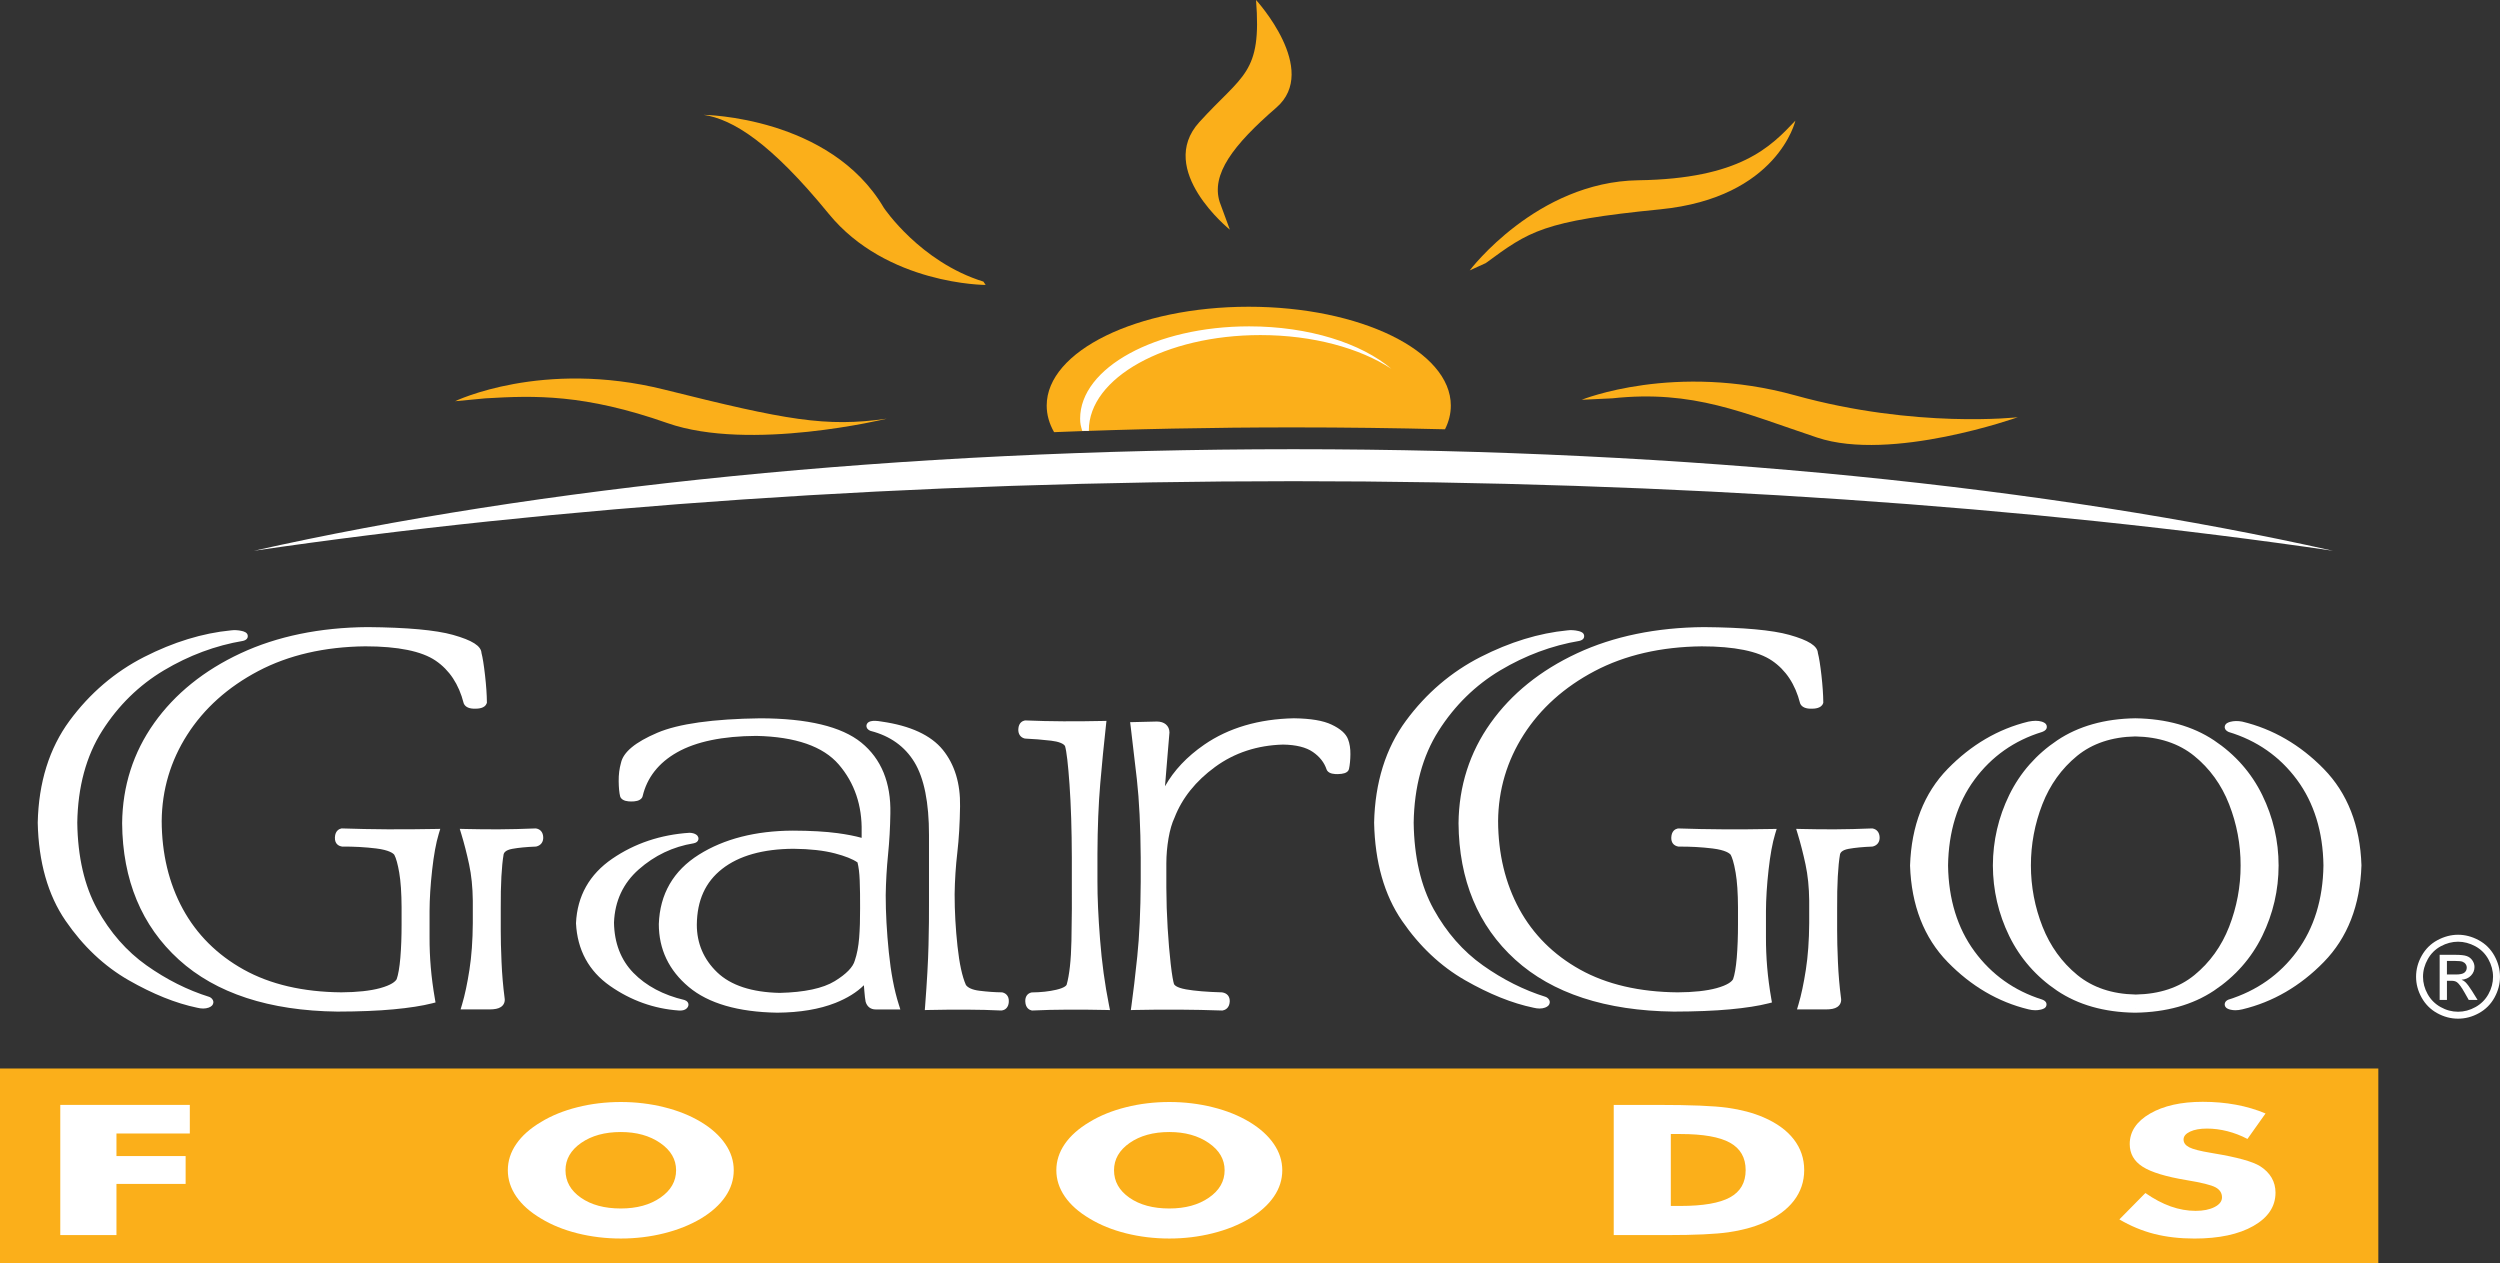<!-- Generator: Adobe Illustrator 24.1.1, SVG Export Plug-In  -->
<svg version="1.1" xmlns="http://www.w3.org/2000/svg" xmlns:xlink="http://www.w3.org/1999/xlink" x="0px" y="0px"
	 width="315.889px" height="159.625px" viewBox="0 0 315.889 159.625" style="enable-background:new 0 0 315.889 159.625;"
	 xml:space="preserve">
<rect x="0" y="0" width="315.889" height="159.625" fill="#333333" stroke="none"/>
<style type="text/css">
	.st0{fill:#FFFFFF;}
	.st1{fill:#FBAF1A;}
	.st2{fill-rule:evenodd;clip-rule:evenodd;fill:#FFFFFF;}
</style>
<defs>
</defs>
<g>
	<g>
		<path class="st0" d="M32.08,69.594c35.766-8.022,81.506-12.833,131.352-12.833c49.85,0,95.588,4.811,131.354,12.833
			c-37.986-5.568-83.039-8.792-131.354-8.792C115.119,60.802,70.068,64.025,32.08,69.594"/>
	</g>
	<g>
		<path class="st1" d="M155.4,29.022c0,0-9.367-7.531-3.857-13.593c5.51-6.062,7.898-6.062,7.164-15.43
			c0,0,8.082,8.817,2.572,13.593c-5.512,4.776-8.266,8.45-7.164,11.939L155.4,29.022z"/>
	</g>
	<g>
		<path class="st1" d="M185.709,34.166c0,0,8.449-11.205,21.309-11.389c12.857-0.184,16.715-4.225,19.838-7.531
			c0,0-2.205,9.735-17.084,11.205c-14.879,1.47-16.531,2.756-22.043,6.796L185.709,34.166z"/>
	</g>
	<g>
		<path class="st1" d="M124.541,36.003c0,0-12.49,0-19.838-9.001c-7.348-9-12.123-11.939-15.797-12.491
			c0,0,15.98,0.184,22.777,11.756c0,0,4.588,6.845,12.576,9.314L124.541,36.003z"/>
	</g>
	<g>
		<path class="st1" d="M57.494,50.698c0,0,11.022-5.327,26.451-1.47c15.43,3.857,20.391,4.775,28.105,3.674
			c0,0-17.268,4.225-27.738,0.551c-10.469-3.674-16.715-3.49-22.961-3.122L57.494,50.698z"/>
	</g>
	<g>
		<path class="st1" d="M199.854,50.515c0,0,11.756-4.776,27.002-0.552c15.246,4.225,28.104,2.756,28.104,2.756
			s-15.98,5.694-25.348,2.571c-9.369-3.122-15.615-6.062-25.9-4.959L199.854,50.515z"/>
	</g>
	<g>
		<path class="st1" d="M132.256,51.249c0-6.897,11.432-12.491,25.533-12.491c14.102,0,25.531,5.594,25.531,12.491
			c0,1.033-0.254,2.035-0.736,2.995c-6.307-0.158-12.697-0.24-19.152-0.24c-10.271,0-20.371,0.205-30.244,0.601
			C132.58,53.537,132.256,52.411,132.256,51.249"/>
	</g>
	<g>
		<rect y="135.011" class="st1" width="300.514" height="24.614"/>
	</g>
	<g>
		<path class="st0" d="M136.48,52.902c0-6.442,9.561-11.665,21.354-11.665c7.545,0,14.178,2.139,17.975,5.365
			c-3.975-2.607-9.914-4.263-16.551-4.263c-11.971,0-21.676,5.387-21.676,12.031l0.012,0.071h-0.85
			C136.57,53.845,136.48,53.526,136.48,52.902"/>
	</g>
	<g>
		<path class="st0" d="M53.775,115.118c0.006-1.57,0.115-3.319,0.33-5.246c0.215-1.931,0.496-3.471,0.846-4.624
			c-4.199,0.08-8.109,0.056-11.732-0.069c-0.25,0.055-0.385,0.269-0.402,0.645c-0.018,0.379,0.115,0.598,0.402,0.649
			c1.5-0.014,2.953,0.065,4.369,0.239c1.412,0.175,2.305,0.529,2.676,1.063c0.256,0.475,0.48,1.275,0.674,2.402
			c0.193,1.125,0.295,2.611,0.305,4.46v2.125c0.002,1.574-0.049,3.007-0.158,4.298c-0.109,1.289-0.283,2.26-0.525,2.906
			c-0.31,0.56-1.109,1.018-2.396,1.374c-1.289,0.353-2.969,0.536-5.041,0.548c-4.938-0.041-9.133-1.02-12.578-2.94
			c-3.449-1.919-6.078-4.541-7.885-7.861c-1.807-3.322-2.715-7.104-2.729-11.35c0.033-4.059,1.141-7.787,3.32-11.186
			c2.18-3.401,5.227-6.135,9.146-8.199c3.92-2.065,8.506-3.128,13.76-3.184c4.25,0.001,7.305,0.633,9.164,1.896
			c1.861,1.263,3.109,3.145,3.746,5.649c0.125,0.237,0.463,0.35,1.014,0.335c0.553-0.012,0.865-0.124,0.941-0.335
			c-0.01-0.937-0.086-2.045-0.23-3.317c-0.145-1.274-0.295-2.226-0.451-2.854c-0.035-0.629-1.115-1.241-3.242-1.841
			c-2.127-0.599-5.678-0.921-10.65-0.963c-5.982,0.046-11.258,1.132-15.826,3.259c-4.568,2.128-8.146,5.013-10.736,8.655
			c-2.588,3.642-3.906,7.763-3.953,12.361c0.053,7.059,2.389,12.685,7.002,16.873c4.613,4.187,11.18,6.333,19.699,6.434
			c2.736-0.006,5.09-0.099,7.055-0.282c1.963-0.183,3.555-0.431,4.771-0.74c-0.242-1.398-0.416-2.733-0.525-4.011
			c-0.109-1.278-0.162-2.548-0.158-3.809V115.118z M25.018,126.844c0.475,0.119,0.871,0.119,1.188,0
			c0.315-0.119,0.344-0.257,0.086-0.409c-2.797-0.871-5.484-2.22-8.065-4.048c-2.58-1.827-4.703-4.249-6.371-7.263
			c-1.668-3.018-2.529-6.742-2.588-11.18c0.07-4.64,1.145-8.596,3.225-11.87c2.078-3.275,4.732-5.877,7.965-7.804
			c3.23-1.927,6.609-3.187,10.141-3.779c0.326-0.082,0.283-0.174-0.137-0.274c-0.416-0.1-0.83-0.123-1.234-0.068
			c-3.529,0.341-7.123,1.443-10.777,3.305c-3.654,1.861-6.736,4.496-9.252,7.906c-2.512,3.409-3.822,7.603-3.928,12.587
			c0.103,4.891,1.244,8.928,3.426,12.108c2.18,3.181,4.787,5.637,7.814,7.37C19.539,125.158,22.373,126.297,25.018,126.844
			 M60.242,116.628c-0.016,2.232-0.156,4.225-0.43,5.979c-0.271,1.756-0.584,3.234-0.943,4.439h2.932
			c0.578,0.002,0.98-0.07,1.205-0.215c0.227-0.144,0.313-0.37,0.256-0.678c-0.191-1.461-0.322-2.993-0.391-4.592
			c-0.068-1.602-0.101-2.927-0.098-3.979v-2.813c-0.018-3.085,0.113-5.417,0.391-6.994c0.17-0.525,0.662-0.864,1.481-1.012
			c0.816-0.147,1.824-0.245,3.02-0.291c0.336-0.084,0.496-0.31,0.477-0.674c-0.018-0.364-0.176-0.571-0.477-0.621
			c-1.643,0.067-3.174,0.104-4.596,0.112c-1.418,0.007-2.852-0.008-4.295-0.043c0.361,1.185,0.691,2.474,0.99,3.868
			c0.301,1.393,0.461,2.957,0.479,4.694V116.628z"/>
	</g>
	<g>
		<path class="st0" d="M42.634,127.821c-8.611-0.103-15.351-2.311-20.036-6.564c-4.701-4.269-7.112-10.068-7.166-17.239
			c0.048-4.69,1.409-8.945,4.046-12.655c2.628-3.697,6.307-6.664,10.933-8.819c4.611-2.147,10.006-3.259,16.033-3.306
			c4.998,0.042,8.625,0.373,10.79,0.981c2.443,0.689,3.556,1.396,3.605,2.294c0.149,0.563,0.301,1.519,0.449,2.826
			c0.145,1.277,0.224,2.41,0.233,3.368l0.001,0.09l-0.03,0.085c-0.231,0.64-1.112,0.659-1.401,0.665
			c-0.772,0.021-1.246-0.183-1.467-0.602l-0.042-0.11c-0.603-2.37-1.794-4.173-3.542-5.359c-1.767-1.199-4.756-1.808-8.884-1.809
			c-5.141,0.055-9.693,1.106-13.526,3.126c-3.821,2.012-6.835,4.713-8.959,8.027c-2.118,3.304-3.209,6.978-3.241,10.92
			c0.014,4.137,0.911,7.876,2.668,11.107c1.753,3.222,4.34,5.8,7.688,7.663c3.353,1.869,7.504,2.837,12.339,2.877
			c2.008-0.011,3.66-0.19,4.905-0.53c1.427-0.395,1.925-0.835,2.091-1.134c0.192-0.528,0.359-1.461,0.465-2.706
			c0.105-1.248,0.158-2.68,0.156-4.255v-2.125c-0.01-1.81-0.109-3.283-0.298-4.375c-0.183-1.068-0.392-1.825-0.621-2.25
			c-0.131-0.183-0.646-0.6-2.297-0.805c-1.382-0.169-2.832-0.249-4.303-0.235c-0.295-0.044-0.95-0.236-0.906-1.172
			c0.039-0.854,0.568-1.062,0.795-1.111l0.061-0.014l0.063,0.002c3.621,0.125,7.562,0.149,11.705,0.069l0.688-0.013l-0.199,0.658
			c-0.338,1.116-0.616,2.642-0.827,4.534c-0.211,1.894-0.321,3.64-0.327,5.191v3.361c-0.004,1.242,0.049,2.508,0.156,3.766
			c0.108,1.268,0.283,2.603,0.52,3.968l0.079,0.456l-0.448,0.114c-1.243,0.316-2.875,0.57-4.849,0.754
			C47.777,127.72,45.389,127.815,42.634,127.821z M46.443,80.238c-5.875,0.045-11.13,1.126-15.611,3.212
			c-4.467,2.081-8.013,4.938-10.54,8.492c-2.516,3.541-3.814,7.604-3.86,12.077c0.052,6.872,2.352,12.425,6.838,16.498
			c4.499,4.084,11.016,6.205,19.369,6.305c2.718-0.006,5.076-0.1,7.002-0.28c1.691-0.157,3.117-0.365,4.248-0.62
			c-0.202-1.232-0.354-2.438-0.453-3.591c-0.11-1.287-0.164-2.583-0.16-3.853v-3.362c0.006-1.587,0.118-3.37,0.333-5.299
			c0.18-1.61,0.408-2.971,0.683-4.057c-3.868,0.065-7.55,0.038-10.955-0.077c-0.005,0.026-0.016,0.079-0.021,0.165
			c-0.002,0.059,0.001,0.099,0.005,0.125c1.483-0.012,2.936,0.073,4.328,0.244c1.576,0.195,2.565,0.612,3.025,1.274
			c0.314,0.575,0.552,1.411,0.757,2.603c0.196,1.146,0.302,2.675,0.312,4.542v2.127c0.002,1.603-0.052,3.063-0.16,4.34
			c-0.115,1.354-0.297,2.349-0.556,3.04c-0.412,0.755-1.296,1.283-2.73,1.681c-1.331,0.364-3.07,0.554-5.172,0.566
			c-5.012-0.042-9.324-1.052-12.824-3.004c-3.517-1.956-6.235-4.667-8.081-8.059c-1.837-3.378-2.775-7.276-2.789-11.587
			c0.034-4.14,1.178-7.993,3.399-11.458c2.218-3.461,5.358-6.278,9.334-8.372c3.976-2.094,8.682-3.185,13.988-3.241
			c4.398,0.001,7.487,0.649,9.45,1.982c1.93,1.309,3.249,3.272,3.923,5.835c0.043,0.019,0.198,0.076,0.542,0.063
			c0.234-0.005,0.374-0.029,0.451-0.05c-0.019-0.877-0.093-1.9-0.224-3.045c-0.141-1.247-0.289-2.186-0.439-2.791
			c-0.016-0.117-0.079-0.687-2.893-1.48C54.883,80.597,51.344,80.28,46.443,80.238z M61.824,127.546c-0.008,0-0.017,0-0.025,0
			h-3.601l0.191-0.643c0.348-1.166,0.66-2.637,0.929-4.373c0.266-1.704,0.408-3.69,0.424-5.903v-2.817
			c-0.018-1.687-0.174-3.232-0.467-4.589c-0.295-1.374-0.624-2.662-0.98-3.828l-0.202-0.663l0.692,0.017
			c1.438,0.036,2.861,0.048,4.281,0.043c1.417-0.008,2.957-0.045,4.577-0.112l0.052-0.002l0.051,0.008
			c0.539,0.089,0.865,0.486,0.894,1.09c0.032,0.598-0.287,1.041-0.854,1.183l-0.102,0.015c-1.164,0.045-2.156,0.14-2.95,0.284
			c-0.93,0.167-1.053,0.548-1.094,0.673c-0.255,1.477-0.384,3.8-0.366,6.837v2.815c-0.004,1.041,0.028,2.334,0.098,3.957
			c0.066,1.572,0.197,3.102,0.387,4.548c0.089,0.479-0.086,0.913-0.484,1.165C62.965,127.452,62.503,127.546,61.824,127.546z
			 M59.529,126.546h2.271c0.689-0.013,0.884-0.103,0.935-0.135c0.033-0.021,0.059-0.037,0.034-0.167
			c-0.197-1.5-0.329-3.06-0.398-4.661c-0.069-1.639-0.102-2.948-0.098-4.002v-2.811c-0.018-3.095,0.116-5.478,0.398-7.081
			c0.247-0.782,0.876-1.236,1.884-1.417c0.826-0.149,1.847-0.249,3.032-0.296c0.052-0.017,0.06-0.041,0.054-0.149
			c-0.006-0.115-0.029-0.151-0.03-0.151c-1.559,0.07-3.11,0.108-4.54,0.116c-1.197,0.004-2.407-0.003-3.624-0.028
			c0.289,1.012,0.56,2.102,0.806,3.248c0.307,1.421,0.472,3.035,0.489,4.794v2.826c-0.016,2.263-0.162,4.299-0.436,6.052
			C60.074,124.184,59.818,125.456,59.529,126.546z M25.67,127.433c-0.237,0-0.492-0.034-0.764-0.102
			c-2.682-0.556-5.59-1.725-8.645-3.473c-3.085-1.766-5.769-4.296-7.979-7.521c-2.227-3.244-3.408-7.41-3.514-12.379
			c0.107-5.083,1.462-9.415,4.025-12.894c2.551-3.458,5.723-6.168,9.428-8.055c3.695-1.882,7.381-3.012,10.956-3.357
			c0.444-0.06,0.923-0.035,1.398,0.08c0.22,0.053,0.733,0.176,0.736,0.644c0.001,0.206-0.102,0.478-0.594,0.602
			c-3.491,0.587-6.844,1.838-10.007,3.724c-3.147,1.877-5.771,4.448-7.799,7.643c-2.02,3.179-3.078,7.085-3.146,11.61
			c0.058,4.319,0.907,8.002,2.525,10.93c1.625,2.935,3.719,5.323,6.223,7.096c2.524,1.789,5.19,3.127,7.924,3.979l0.105,0.047
			c0.374,0.221,0.434,0.491,0.418,0.678c-0.024,0.281-0.22,0.492-0.581,0.629C26.168,127.392,25.93,127.433,25.67,127.433z
			 M25.642,81.269c-2.3,0.561-4.629,1.44-6.966,2.63c-3.564,1.816-6.618,4.426-9.076,7.758c-2.438,3.31-3.728,7.449-3.83,12.301
			c0.101,4.75,1.224,8.732,3.338,11.814c2.125,3.1,4.698,5.528,7.65,7.219c2.396,1.372,4.69,2.374,6.845,2.99
			c-1.927-0.817-3.833-1.887-5.665-3.185c-2.628-1.861-4.821-4.36-6.52-7.429c-1.699-3.074-2.591-6.915-2.65-11.415
			c0.071-4.727,1.183-8.808,3.303-12.145c2.111-3.328,4.847-6.008,8.131-7.965C21.961,82.791,23.779,81.932,25.642,81.269z"/>
	</g>
	<g>
		<path class="st0" d="M113.08,127.046c-0.582-1.839-1.008-4.066-1.271-6.687c-0.266-2.618-0.396-5.036-0.394-7.254
			c0.027-1.733,0.125-3.452,0.297-5.157c0.17-1.705,0.266-3.43,0.291-5.172c0.082-3.751-1.082-6.607-3.492-8.564
			c-2.41-1.957-6.559-2.942-12.447-2.953c-5.932,0.077-10.201,0.674-12.811,1.787c-2.611,1.114-4.047,2.277-4.309,3.486
			c-0.188,0.658-0.279,1.383-0.27,2.171c0.01,0.787,0.066,1.39,0.172,1.809c0.115,0.172,0.424,0.259,0.932,0.259
			c0.506,0,0.816-0.087,0.93-0.259c0.59-2.524,2.125-4.488,4.609-5.891c2.482-1.403,5.9-2.114,10.258-2.137
			c5.113,0.105,8.709,1.369,10.789,3.791c2.08,2.423,3.084,5.367,3.01,8.834v1.433c-0.916-0.313-2.119-0.571-3.609-0.773
			c-1.49-0.202-3.354-0.308-5.59-0.315c-4.623,0.021-8.486,1.005-11.592,2.954c-3.104,1.948-4.715,4.735-4.838,8.357
			c-0.002,3.026,1.197,5.545,3.603,7.559c2.402,2.013,6.027,3.058,10.869,3.134c2.811-0.021,5.189-0.422,7.143-1.195
			c1.953-0.775,3.357-1.791,4.209-3.048c0.047,0.712,0.096,1.367,0.144,1.972c0.049,0.605,0.098,1.018,0.145,1.248
			c0.115,0.408,0.373,0.611,0.779,0.611H113.08z M117.883,114.062c0.012,1.495-0.01,3.29-0.061,5.383
			c-0.051,2.094-0.195,4.649-0.428,7.671c1.541-0.034,3.115-0.049,4.721-0.042c1.605,0.008,3.061,0.045,4.365,0.111
			c0.297-0.021,0.459-0.219,0.486-0.597c0.031-0.377-0.1-0.609-0.391-0.698c-0.896-0.009-1.865-0.077-2.896-0.207
			c-1.033-0.129-1.73-0.471-2.092-1.027c-0.488-1.1-0.855-2.778-1.1-5.035c-0.246-2.255-0.367-4.466-0.367-6.629
			c0.027-1.839,0.143-3.613,0.344-5.325c0.199-1.711,0.313-3.644,0.342-5.797c0.051-2.776-0.637-5.044-2.064-6.807
			c-1.426-1.758-3.9-2.89-7.424-3.394c-0.547-0.095-0.938-0.11-1.168-0.05c-0.23,0.061-0.23,0.145,0,0.257
			c2.59,0.668,4.527,2.055,5.811,4.161c1.283,2.106,1.926,5.267,1.922,9.484V114.062z M85.793,127.185
			c0.299,0.02,0.506-0.021,0.621-0.121c0.115-0.099,0.104-0.172-0.037-0.221c-2.781-0.652-5.016-1.843-6.701-3.569
			c-1.684-1.729-2.549-3.967-2.594-6.715c0.111-2.877,1.209-5.235,3.293-7.074c2.082-1.84,4.473-2.979,7.172-3.418
			c0.223-0.044,0.268-0.108,0.137-0.196c-0.133-0.086-0.307-0.135-0.525-0.145c-3.574,0.232-6.74,1.293-9.506,3.186
			c-2.764,1.894-4.223,4.466-4.373,7.717c0.16,3.234,1.523,5.748,4.092,7.542C79.939,125.964,82.746,126.968,85.793,127.185
			 M109.178,114.774c0.008,1.38-0.031,2.636-0.121,3.773c-0.092,1.138-0.277,2.121-0.563,2.95c-0.264,0.968-1.182,1.935-2.754,2.899
			c-1.572,0.965-3.982,1.486-7.23,1.562c-3.668-0.078-6.414-0.988-8.234-2.735c-1.82-1.748-2.73-3.881-2.729-6.393
			c0.035-3.21,1.164-5.688,3.391-7.434c2.225-1.745,5.334-2.629,9.334-2.649c2.115,0.02,3.902,0.219,5.357,0.601
			c1.457,0.38,2.508,0.819,3.156,1.32c0.188,0.637,0.303,1.489,0.344,2.556c0.041,1.066,0.057,2.228,0.049,3.483V114.774z"/>
	</g>
	<g>
		<path class="st0" d="M98.221,127.958c-4.95-0.078-8.713-1.171-11.194-3.25c-2.512-2.102-3.784-4.774-3.782-7.942
			c0.129-3.8,1.835-6.749,5.072-8.78c3.171-1.99,7.159-3.01,11.855-3.031c2.246,0.007,4.149,0.114,5.659,0.319
			c1.181,0.16,2.201,0.359,3.042,0.593v-0.756c0.071-3.333-0.9-6.192-2.889-8.508c-1.975-2.298-5.48-3.515-10.421-3.617
			c-4.238,0.022-7.607,0.719-10.001,2.072c-2.345,1.324-3.814,3.197-4.368,5.569l-0.069,0.162c-0.286,0.433-0.906,0.483-1.348,0.483
			c-0.44,0-1.059-0.05-1.347-0.48l-0.07-0.156c-0.115-0.458-0.176-1.088-0.187-1.924c-0.01-0.827,0.087-1.606,0.289-2.314
			c0.293-1.36,1.798-2.617,4.593-3.809c2.66-1.135,7.034-1.75,13-1.827c5.984,0.011,10.278,1.042,12.77,3.065
			c2.524,2.05,3.762,5.066,3.677,8.963c-0.025,1.761-0.124,3.515-0.294,5.211c-0.168,1.668-0.267,3.389-0.294,5.115
			c-0.002,2.189,0.13,4.613,0.392,7.196c0.259,2.563,0.679,4.779,1.251,6.586l0.206,0.651h-3.126c-0.626,0-1.086-0.355-1.261-0.976
			c-0.062-0.294-0.111-0.722-0.161-1.344c-0.02-0.238-0.039-0.485-0.058-0.74c-0.894,0.891-2.104,1.641-3.613,2.241
			C103.537,127.522,101.073,127.936,98.221,127.958z M100.172,105.954c-4.503,0.02-8.313,0.988-11.324,2.877
			c-2.979,1.871-4.485,4.472-4.604,7.951c-0.002,2.881,1.118,5.228,3.425,7.158c2.301,1.928,5.853,2.943,10.556,3.017
			c2.717-0.021,5.06-0.411,6.95-1.16c1.852-0.735,3.19-1.698,3.979-2.863l0.817-1.206l0.096,1.454
			c0.047,0.709,0.096,1.362,0.144,1.964c0.058,0.713,0.106,1.04,0.137,1.188c0.051,0.177,0.128,0.211,0.289,0.211h1.771
			c-0.494-1.743-0.862-3.803-1.097-6.136c-0.266-2.616-0.399-5.074-0.397-7.305c0.027-1.762,0.129-3.511,0.3-5.207
			c0.166-1.667,0.263-3.393,0.288-5.129c0.078-3.576-1.034-6.323-3.308-8.169c-2.309-1.875-6.391-2.831-12.133-2.841
			c-5.828,0.076-10.074,0.664-12.613,1.747c-3.04,1.297-3.862,2.419-4.017,3.132c-0.183,0.646-0.267,1.329-0.258,2.059
			c0.008,0.647,0.049,1.162,0.121,1.533c0.063,0.012,0.21,0.041,0.482,0.041c0.267,0,0.413-0.028,0.485-0.049
			c0.651-2.572,2.268-4.603,4.808-6.036c2.544-1.438,6.077-2.178,10.501-2.201c5.25,0.108,9.004,1.442,11.171,3.965
			c2.154,2.509,3.207,5.594,3.131,9.17v2.121l-0.661-0.226c-0.886-0.302-2.069-0.555-3.516-0.751
			C104.231,106.065,102.371,105.961,100.172,105.954z M85.93,127.689c-0.055,0-0.111-0.002-0.169-0.006l-0.003,0
			c-3.125-0.222-6.043-1.266-8.673-3.104c-2.689-1.878-4.138-4.545-4.305-7.927c0.157-3.448,1.701-6.175,4.59-8.154
			c2.827-1.935,6.109-3.036,9.756-3.272c0.359,0.013,0.62,0.088,0.829,0.224c0.33,0.222,0.313,0.504,0.291,0.615
			c-0.052,0.257-0.255,0.423-0.603,0.492c-2.609,0.425-4.938,1.535-6.938,3.302c-1.968,1.737-3.02,3.997-3.124,6.719
			c0.042,2.574,0.867,4.719,2.452,6.347c1.61,1.649,3.783,2.804,6.457,3.431c0.378,0.128,0.468,0.358,0.491,0.484
			c0.024,0.127,0.024,0.374-0.243,0.603C86.551,127.607,86.284,127.689,85.93,127.689z M83.524,106.797
			c-2.015,0.519-3.891,1.364-5.59,2.527c-2.652,1.817-4.012,4.214-4.156,7.327c0.154,3.052,1.423,5.394,3.879,7.109
			c1.693,1.183,3.511,2.017,5.431,2.493c-1.454-0.673-2.719-1.554-3.77-2.63c-1.77-1.817-2.689-4.19-2.736-7.056
			c0.116-3.033,1.281-5.533,3.462-7.458C81.118,108.161,82.281,107.388,83.524,106.797z M126.515,127.684
			c-1.351-0.065-2.812-0.103-4.401-0.11c-1.604-0.007-3.171,0.008-4.708,0.042l-0.552,0.012l0.043-0.551
			c0.236-3.079,0.376-5.579,0.426-7.645c0.053-2.148,0.072-3.903,0.061-5.367v-8.544c0.004-4.101-0.618-7.204-1.849-9.224
			c-1.207-1.981-3.061-3.306-5.509-3.937l-0.094-0.035c-0.406-0.198-0.47-0.463-0.451-0.651c0.015-0.152,0.105-0.424,0.543-0.539
			c0.308-0.083,0.748-0.069,1.38,0.041c3.621,0.518,6.226,1.72,7.728,3.571c1.496,1.848,2.229,4.247,2.176,7.131
			c-0.029,2.165-0.146,4.132-0.345,5.845c-0.199,1.694-0.314,3.469-0.341,5.275c0,2.141,0.122,4.353,0.364,6.567
			c0.237,2.194,0.594,3.837,1.06,4.886c0.237,0.355,0.821,0.625,1.696,0.734c1.003,0.126,1.958,0.194,2.84,0.203l0.142,0.022
			c0.247,0.075,0.814,0.345,0.742,1.218C127.42,127.25,127.065,127.646,126.515,127.684z M121.346,126.572
			c0.256,0,0.514,0,0.771,0.001c1.588,0.008,3.049,0.044,4.344,0.11c-0.01-0.016,0.002-0.058,0.007-0.131
			c0.008-0.093-0.001-0.142-0.007-0.164c-0.89-0.013-1.846-0.084-2.844-0.209c-1.182-0.147-2.006-0.568-2.448-1.251
			c-0.546-1.213-0.93-2.958-1.178-5.254c-0.245-2.25-0.37-4.499-0.37-6.683c0.027-1.848,0.145-3.656,0.348-5.384
			c0.195-1.679,0.309-3.612,0.338-5.745c0.049-2.645-0.608-4.825-1.953-6.485c-1.086-1.34-2.868-2.305-5.309-2.878
			c1.374,0.794,2.498,1.891,3.343,3.278c1.328,2.18,1.999,5.458,1.995,9.745v8.537c0.012,1.474-0.009,3.239-0.061,5.397
			c-0.048,1.958-0.175,4.301-0.388,7.147C119.055,126.583,120.191,126.572,121.346,126.572z M98.522,126.459
			c-3.806-0.081-6.688-1.048-8.593-2.875c-1.914-1.839-2.884-4.111-2.882-6.754c0.037-3.36,1.242-5.991,3.582-7.827
			c2.305-1.808,5.548-2.735,9.64-2.756c2.159,0.02,4.003,0.228,5.487,0.617c1.535,0.4,2.627,0.861,3.335,1.408l0.128,0.099
			l0.046,0.156c0.199,0.676,0.321,1.577,0.364,2.678c0.04,1.054,0.057,2.234,0.049,3.505l-0.5,0.063l0.5-0.003
			c0.008,1.401-0.033,2.685-0.123,3.816c-0.095,1.182-0.293,2.216-0.588,3.073c-0.292,1.075-1.265,2.12-2.965,3.163
			C104.358,125.832,101.842,126.382,98.522,126.459z M100.267,107.248c-3.857,0.02-6.895,0.875-9.021,2.543
			c-2.119,1.662-3.165,3.966-3.199,7.045c-0.002,2.355,0.864,4.384,2.575,6.026c1.716,1.648,4.374,2.521,7.898,2.596
			c3.119-0.073,5.468-0.573,6.958-1.488c1.453-0.892,2.306-1.768,2.533-2.604c0.277-0.81,0.458-1.761,0.547-2.859
			c0.087-1.102,0.127-2.357,0.119-3.73v-0.069c0.008-1.26-0.009-2.424-0.049-3.464c-0.035-0.93-0.13-1.694-0.279-2.274
			c-0.604-0.419-1.56-0.801-2.847-1.137C104.098,107.464,102.336,107.267,100.267,107.248z"/>
	</g>
	<g>
		<path class="st0" d="M144.637,111.416c-0.021,3.758-0.17,6.925-0.439,9.5c-0.27,2.574-0.516,4.641-0.734,6.199
			c3.691-0.079,7.342-0.056,10.943,0.069c0.301-0.055,0.459-0.271,0.479-0.649c0.018-0.376-0.141-0.591-0.479-0.646
			c-1.965-0.056-3.51-0.186-4.633-0.386c-1.123-0.202-1.764-0.553-1.92-1.055c-0.135-0.448-0.279-1.32-0.428-2.619
			c-0.148-1.299-0.277-2.808-0.383-4.524c-0.107-1.719-0.162-3.431-0.168-5.135v-3.089c0.002-1.063,0.096-2.141,0.281-3.24
			c0.188-1.097,0.451-2.005,0.795-2.727c0.99-2.558,2.754-4.765,5.295-6.618c2.541-1.857,5.502-2.828,8.889-2.916
			c1.748,0.025,3.098,0.37,4.047,1.028c0.953,0.662,1.592,1.485,1.92,2.47c0.113,0.168,0.426,0.244,0.932,0.233
			c0.504-0.014,0.814-0.09,0.926-0.233c0.109-0.509,0.164-1.101,0.172-1.773c0.01-0.675-0.082-1.249-0.268-1.725
			c-0.223-0.575-0.83-1.1-1.822-1.57c-0.994-0.474-2.504-0.724-4.537-0.752c-4.367,0.09-8.055,1.174-11.064,3.252
			c-3.01,2.078-4.963,4.604-5.855,7.577c0.006-0.85,0.059-1.92,0.156-3.211c0.096-1.29,0.199-2.529,0.307-3.72
			c0.106-1.189,0.182-2.056,0.221-2.602c-0.002-0.277-0.096-0.493-0.281-0.648c-0.186-0.154-0.449-0.235-0.793-0.238l-2.83,0.068
			c0.225,1.808,0.486,4.039,0.785,6.694c0.297,2.657,0.461,5.968,0.488,9.935V111.416z M135.932,110.488
			c0.021,3.068,0.004,5.864-0.049,8.384c-0.051,2.523-0.266,4.429-0.635,5.718c-0.15,0.413-0.707,0.731-1.664,0.958
			c-0.957,0.224-2,0.339-3.129,0.342c-0.287,0.055-0.424,0.27-0.404,0.646c0.018,0.379,0.154,0.595,0.404,0.649
			c1.43-0.068,2.924-0.103,4.484-0.109c1.561-0.009,3.129,0.006,4.701,0.04c-0.533-2.661-0.914-5.445-1.139-8.355
			c-0.229-2.91-0.338-5.369-0.332-7.383v-3.491c0.014-3.341,0.133-6.308,0.355-8.906c0.223-2.597,0.465-5.056,0.723-7.379
			c-1.615,0.034-3.24,0.05-4.871,0.042c-1.631-0.008-3.23-0.044-4.803-0.109c-0.252,0.05-0.385,0.256-0.404,0.62
			c-0.018,0.365,0.117,0.589,0.404,0.673c1.016,0.043,2.113,0.13,3.291,0.267c1.174,0.135,1.904,0.48,2.188,1.039
			c0.207,0.697,0.402,2.352,0.586,4.962c0.184,2.612,0.283,5.692,0.293,9.235V110.488z"/>
	</g>
	<g>
		<path class="st0" d="M130.413,127.687l-0.064-0.014c-0.227-0.049-0.758-0.257-0.797-1.115c-0.033-0.622,0.271-1.057,0.81-1.16
			c1.173-0.012,2.188-0.122,3.108-0.337c1.091-0.258,1.277-0.557,1.309-0.642c0.348-1.22,0.555-3.101,0.604-5.557
			c0.054-2.55,0.07-5.366,0.049-8.37v-2.163c-0.01-3.487-0.107-6.583-0.292-9.2c-0.18-2.563-0.37-4.196-0.566-4.855
			c-0.164-0.306-0.786-0.572-1.765-0.685c-1.135-0.131-2.229-0.22-3.256-0.264l-0.119-0.02c-0.514-0.15-0.792-0.579-0.763-1.177
			c0.045-0.846,0.579-1.042,0.807-1.087l0.058-0.011l0.06,0.002c1.551,0.064,3.16,0.101,4.784,0.109
			c1.632,0.01,3.248-0.008,4.858-0.042l0.57-0.012l-0.063,0.567c-0.263,2.362-0.505,4.84-0.722,7.366
			c-0.221,2.581-0.34,5.564-0.354,8.866v3.489c-0.006,2.006,0.105,4.477,0.33,7.344c0.222,2.865,0.602,5.656,1.131,8.296
			l0.123,0.612l-0.624-0.014c-1.567-0.034-3.133-0.048-4.688-0.04c-1.576,0.006-3.077,0.042-4.464,0.109L130.413,127.687z
			 M130.555,126.389c-0.004,0.024-0.008,0.063-0.005,0.12c0.004,0.084,0.016,0.138,0.024,0.169c1.361-0.063,2.828-0.097,4.363-0.103
			c1.358-0.005,2.724,0.002,4.094,0.028c-0.476-2.498-0.82-5.12-1.027-7.805c-0.228-2.894-0.34-5.391-0.334-7.423v-3.49
			c0.014-3.331,0.134-6.341,0.357-8.949c0.2-2.333,0.422-4.626,0.661-6.825c-1.432,0.026-2.873,0.037-4.313,0.031
			c-1.591-0.008-3.168-0.043-4.689-0.104c-0.003,0.024-0.013,0.071-0.017,0.142c-0.006,0.117,0.018,0.157,0.018,0.157
			c0.959,0.034,2.079,0.125,3.236,0.259c1.366,0.157,2.209,0.585,2.576,1.31c0.253,0.823,0.45,2.481,0.639,5.153
			c0.186,2.64,0.284,5.759,0.294,9.269v2.16c0.021,3.012,0.005,5.836-0.049,8.395c-0.052,2.542-0.271,4.508-0.654,5.845
			c-0.224,0.619-0.884,1.036-2.029,1.307C132.731,126.261,131.674,126.38,130.555,126.389z M154.442,127.686l-0.054-0.002
			c-3.582-0.124-7.255-0.147-10.915-0.069l-0.588,0.013l0.082-0.582c0.222-1.582,0.469-3.662,0.732-6.182
			c0.269-2.566,0.415-5.745,0.437-9.449v-3.049c-0.027-3.914-0.19-7.239-0.485-9.879c-0.299-2.653-0.56-4.882-0.784-6.688
			l-0.068-0.548l3.383-0.082c0.474,0.004,0.847,0.123,1.124,0.354c0.3,0.25,0.459,0.606,0.462,1.029
			c-0.04,0.587-0.117,1.456-0.223,2.649c-0.107,1.189-0.211,2.425-0.306,3.713c-0.012,0.147-0.022,0.292-0.032,0.433
			c1.11-1.983,2.766-3.741,4.948-5.248c3.078-2.125,6.893-3.249,11.338-3.34c2.143,0.03,3.694,0.292,4.763,0.801
			c1.122,0.532,1.8,1.134,2.073,1.841c0.211,0.539,0.313,1.183,0.302,1.913c-0.009,0.725-0.068,1.338-0.183,1.871l-0.095,0.203
			c-0.218,0.279-0.608,0.406-1.307,0.425c-0.442,0.003-1.071-0.025-1.359-0.453l-0.061-0.122c-0.296-0.889-0.862-1.614-1.73-2.217
			c-0.864-0.599-2.133-0.915-3.769-0.939c-3.247,0.084-6.143,1.033-8.587,2.82c-2.448,1.786-4.172,3.938-5.124,6.395
			c-0.335,0.708-0.589,1.581-0.768,2.63c-0.181,1.066-0.272,2.128-0.274,3.157v3.088c0.006,1.707,0.063,3.425,0.167,5.104
			c0.104,1.678,0.231,3.191,0.381,4.499c0.178,1.559,0.321,2.237,0.409,2.532c0.042,0.134,0.277,0.481,1.53,0.707
			c1.101,0.196,2.635,0.324,4.558,0.378c0.658,0.102,0.994,0.537,0.964,1.169c-0.045,0.872-0.636,1.072-0.888,1.118L154.442,127.686
			z M147.713,126.57c2.227,0,4.441,0.037,6.625,0.112c0.022-0.02,0.042-0.067,0.048-0.173c0.004-0.091-0.012-0.124-0.012-0.125
			c-1.954-0.051-3.538-0.184-4.688-0.389c-1.336-0.241-2.092-0.698-2.31-1.398c-0.147-0.49-0.297-1.4-0.447-2.711
			c-0.151-1.325-0.28-2.856-0.385-4.55c-0.106-1.698-0.163-3.436-0.169-5.164v-3.091c0.002-1.084,0.099-2.202,0.288-3.323
			c0.195-1.141,0.477-2.103,0.837-2.858c1.007-2.605,2.846-4.907,5.451-6.807c2.611-1.908,5.696-2.922,9.171-3.012
			c1.858,0.027,3.313,0.403,4.345,1.118c0.994,0.69,1.688,1.56,2.062,2.587c0.05,0.004,0.202,0.037,0.493,0.026
			c0.254-0.007,0.405-0.03,0.49-0.05c0.072-0.418,0.112-0.908,0.119-1.461c0.009-0.601-0.069-1.118-0.233-1.537
			c-0.172-0.445-0.716-0.895-1.57-1.3c-0.924-0.44-2.38-0.676-4.33-0.704c-4.229,0.087-7.859,1.151-10.773,3.164
			c-2.901,2.003-4.806,4.462-5.661,7.309l-0.979-0.147c0.006-0.859,0.058-1.921,0.157-3.245c0.097-1.292,0.2-2.534,0.308-3.727
			c0.105-1.185,0.181-2.048,0.22-2.592c-0.002-0.123-0.054-0.188-0.104-0.229c-0.093-0.077-0.258-0.12-0.476-0.122l-2.263,0.055
			c0.21,1.706,0.449,3.757,0.719,6.152c0.299,2.675,0.464,6.035,0.491,9.987v3.056c-0.021,3.737-0.17,6.95-0.442,9.549
			c-0.233,2.234-0.454,4.126-0.656,5.635C145.264,126.581,146.49,126.57,147.713,126.57z"/>
	</g>
	<g>
		<path class="st0" d="M222.637,115.118c0.006-1.57,0.115-3.319,0.33-5.246c0.215-1.931,0.494-3.471,0.846-4.624
			c-4.199,0.08-8.109,0.056-11.73-0.069c-0.254,0.055-0.387,0.269-0.406,0.645c-0.02,0.379,0.117,0.598,0.406,0.649
			c1.498-0.014,2.953,0.065,4.365,0.239c1.412,0.175,2.307,0.529,2.678,1.063c0.256,0.475,0.482,1.275,0.674,2.402
			c0.193,1.125,0.297,2.611,0.305,4.46v2.125c0.002,1.574-0.053,3.007-0.158,4.298c-0.109,1.289-0.283,2.26-0.525,2.906
			c-0.311,0.56-1.109,1.018-2.398,1.374c-1.287,0.353-2.969,0.536-5.039,0.548c-4.938-0.041-9.131-1.02-12.578-2.94
			c-3.451-1.919-6.078-4.541-7.885-7.861c-1.807-3.322-2.715-7.104-2.729-11.35c0.033-4.059,1.141-7.787,3.32-11.186
			c2.18-3.401,5.227-6.135,9.146-8.199c3.92-2.065,8.504-3.128,13.76-3.184c4.25,0.001,7.307,0.633,9.164,1.896
			c1.859,1.263,3.107,3.145,3.746,5.649c0.123,0.237,0.463,0.35,1.014,0.335c0.553-0.012,0.865-0.124,0.939-0.335
			c-0.01-0.937-0.086-2.045-0.229-3.317c-0.145-1.274-0.295-2.226-0.453-2.854c-0.035-0.629-1.113-1.241-3.24-1.841
			c-2.127-0.599-5.678-0.921-10.65-0.963c-5.982,0.046-11.258,1.132-15.826,3.259c-4.568,2.128-8.146,5.013-10.734,8.655
			c-2.592,3.642-3.91,7.763-3.955,12.361c0.053,7.059,2.389,12.685,7,16.873c4.615,4.187,11.182,6.333,19.699,6.434
			c2.738-0.006,5.09-0.099,7.055-0.282c1.965-0.183,3.557-0.431,4.773-0.74c-0.242-1.398-0.416-2.733-0.525-4.011
			c-0.107-1.278-0.162-2.548-0.158-3.809V115.118z M193.879,126.844c0.475,0.119,0.869,0.119,1.186,0
			c0.316-0.119,0.346-0.257,0.088-0.409c-2.797-0.871-5.484-2.22-8.064-4.048c-2.582-1.827-4.703-4.249-6.371-7.263
			c-1.668-3.018-2.529-6.742-2.588-11.18c0.07-4.64,1.145-8.596,3.225-11.87c2.078-3.275,4.732-5.877,7.961-7.804
			c3.232-1.927,6.613-3.187,10.145-3.779c0.326-0.082,0.281-0.174-0.137-0.274c-0.418-0.1-0.832-0.123-1.234-0.068
			c-3.529,0.341-7.123,1.443-10.777,3.305c-3.654,1.861-6.738,4.496-9.252,7.906c-2.512,3.409-3.822,7.603-3.93,12.587
			c0.104,4.891,1.244,8.928,3.428,12.108c2.18,3.181,4.785,5.637,7.816,7.37C188.4,125.158,191.234,126.297,193.879,126.844
			 M229.104,116.628c-0.014,2.232-0.156,4.225-0.43,5.979c-0.271,1.756-0.584,3.234-0.943,4.439h2.932
			c0.578,0.002,0.98-0.07,1.205-0.215c0.227-0.144,0.313-0.37,0.256-0.678c-0.191-1.461-0.32-2.993-0.391-4.592
			c-0.068-1.602-0.102-2.927-0.098-3.979v-2.813c-0.018-3.085,0.113-5.417,0.391-6.994c0.17-0.525,0.662-0.864,1.48-1.012
			c0.818-0.147,1.824-0.245,3.021-0.291c0.334-0.084,0.494-0.31,0.475-0.674c-0.018-0.364-0.178-0.571-0.475-0.621
			c-1.645,0.067-3.176,0.104-4.596,0.112c-1.422,0.007-2.854-0.008-4.297-0.043c0.361,1.185,0.691,2.474,0.99,3.868
			c0.301,1.393,0.461,2.957,0.479,4.694V116.628z"/>
	</g>
	<g>
		<path class="st0" d="M211.493,127.821c-8.609-0.103-15.349-2.311-20.036-6.564c-4.7-4.269-7.11-10.069-7.164-17.239
			c0.046-4.691,1.407-8.946,4.048-12.655c2.626-3.696,6.304-6.663,10.931-8.818c4.611-2.147,10.006-3.259,16.033-3.306
			c4.998,0.042,8.625,0.373,10.79,0.981c2.442,0.688,3.554,1.396,3.604,2.294c0.15,0.558,0.302,1.513,0.451,2.826
			c0.144,1.283,0.222,2.417,0.231,3.368l0.001,0.088l-0.029,0.083c-0.227,0.644-1.11,0.663-1.4,0.669
			c-0.756,0.024-1.25-0.183-1.469-0.605l-0.04-0.106c-0.604-2.37-1.796-4.173-3.543-5.359c-1.765-1.2-4.753-1.808-8.883-1.809
			c-5.141,0.055-9.693,1.106-13.526,3.126c-3.821,2.012-6.835,4.713-8.959,8.027c-2.118,3.304-3.209,6.978-3.241,10.92
			c0.014,4.137,0.911,7.876,2.668,11.107c1.754,3.223,4.341,5.802,7.688,7.663c3.354,1.869,7.506,2.837,12.339,2.877
			c2.009-0.011,3.66-0.19,4.903-0.53c1.429-0.395,1.927-0.835,2.093-1.134c0.192-0.528,0.359-1.461,0.465-2.706
			c0.105-1.293,0.158-2.725,0.156-4.255v-2.125c-0.008-1.798-0.107-3.271-0.298-4.375c-0.225-1.324-0.462-1.954-0.621-2.25
			c-0.131-0.183-0.646-0.6-2.299-0.805c-1.378-0.169-2.828-0.249-4.299-0.235c-0.638-0.105-0.943-0.542-0.91-1.175
			c0.042-0.824,0.52-1.048,0.8-1.108l0.061-0.013l0.063,0.002c3.618,0.125,7.558,0.148,11.703,0.069l0.688-0.013l-0.2,0.659
			c-0.337,1.105-0.615,2.631-0.827,4.533c-0.211,1.894-0.321,3.641-0.327,5.193v3.359c-0.004,1.22,0.049,2.486,0.156,3.767
			c0.108,1.268,0.283,2.603,0.52,3.967l0.079,0.456l-0.448,0.114c-1.244,0.317-2.876,0.57-4.851,0.754
			C216.637,127.72,214.248,127.815,211.493,127.821z M215.305,80.238c-5.875,0.045-11.13,1.126-15.611,3.212
			c-4.468,2.081-8.013,4.938-10.538,8.492c-2.52,3.54-3.818,7.603-3.862,12.077c0.052,6.871,2.352,12.424,6.836,16.498
			c4.501,4.084,11.018,6.205,19.369,6.305c2.718-0.006,5.076-0.1,7.002-0.28c1.692-0.157,3.118-0.365,4.25-0.62
			c-0.202-1.232-0.354-2.438-0.453-3.591c-0.11-1.31-0.164-2.605-0.16-3.853v-3.362c0.006-1.587,0.118-3.37,0.333-5.299
			c0.183-1.641,0.407-2.977,0.682-4.057c-3.87,0.064-7.551,0.037-10.955-0.077c-0.005,0.026-0.017,0.08-0.021,0.167
			c-0.003,0.058,0.001,0.098,0.005,0.123c1.463-0.007,2.938,0.073,4.329,0.244c1.576,0.195,2.566,0.612,3.026,1.274
			c0.317,0.581,0.555,1.417,0.757,2.604c0.199,1.157,0.304,2.686,0.312,4.542v2.127c0.002,1.557-0.052,3.017-0.16,4.338
			c-0.115,1.356-0.297,2.35-0.556,3.041c-0.413,0.756-1.297,1.284-2.733,1.681c-1.327,0.364-3.066,0.554-5.169,0.566
			c-5.01-0.042-9.322-1.052-12.824-3.004c-3.516-1.955-6.234-4.666-8.081-8.059c-1.837-3.378-2.775-7.276-2.789-11.587
			c0.034-4.14,1.178-7.993,3.399-11.458c2.218-3.461,5.358-6.278,9.334-8.372c3.976-2.094,8.682-3.185,13.988-3.241
			c4.339,0.001,7.517,0.668,9.45,1.982c1.928,1.31,3.248,3.273,3.923,5.836c0.044,0.018,0.2,0.08,0.542,0.062
			c0.233-0.005,0.372-0.029,0.449-0.05c-0.018-0.872-0.093-1.896-0.222-3.047c-0.142-1.25-0.29-2.188-0.441-2.788
			c-0.016-0.118-0.079-0.689-2.891-1.481C223.744,80.597,220.205,80.28,215.305,80.238z M230.686,127.546c-0.008,0-0.017,0-0.025,0
			h-3.601l0.191-0.643c0.348-1.166,0.66-2.637,0.929-4.373c0.268-1.717,0.41-3.704,0.424-5.904v-2.816
			c-0.018-1.687-0.174-3.232-0.467-4.589c-0.295-1.374-0.624-2.662-0.98-3.828l-0.202-0.663l0.692,0.017
			c1.438,0.036,2.864,0.049,4.283,0.043c1.415-0.008,2.955-0.045,4.577-0.112l0.052-0.002l0.052,0.008
			c0.529,0.089,0.862,0.497,0.891,1.09c0.032,0.597-0.286,1.041-0.852,1.183l-0.103,0.015c-1.163,0.045-2.156,0.14-2.952,0.284
			c-0.93,0.167-1.053,0.548-1.094,0.673c-0.255,1.477-0.384,3.8-0.366,6.837v2.815c-0.004,1.041,0.028,2.334,0.098,3.957
			c0.069,1.594,0.2,3.124,0.387,4.548c0.089,0.479-0.086,0.913-0.484,1.165C231.826,127.452,231.364,127.546,230.686,127.546z
			 M228.391,126.546h2.271c0.007,0,0.014,0,0.021,0c0.651,0,0.863-0.104,0.913-0.135c0.033-0.021,0.059-0.037,0.034-0.167
			c-0.194-1.478-0.326-3.037-0.398-4.66c-0.069-1.639-0.102-2.948-0.098-4.002v-2.811c-0.018-3.095,0.116-5.478,0.398-7.081
			c0.247-0.782,0.876-1.236,1.884-1.417c0.829-0.149,1.85-0.249,3.034-0.296c0.05-0.017,0.058-0.041,0.052-0.149
			c-0.006-0.115-0.03-0.151-0.03-0.151c-1.559,0.07-3.11,0.108-4.538,0.116c-1.205,0.004-2.41-0.004-3.626-0.028
			c0.289,1.012,0.56,2.102,0.806,3.248c0.307,1.421,0.472,3.035,0.489,4.794v2.825c-0.014,2.25-0.16,4.287-0.436,6.053
			C228.936,124.184,228.68,125.456,228.391,126.546z M194.531,127.433c-0.237,0-0.492-0.034-0.764-0.102
			c-2.683-0.556-5.591-1.725-8.644-3.473c-3.083-1.764-5.769-4.294-7.979-7.521c-2.228-3.243-3.41-7.408-3.516-12.379
			c0.109-5.084,1.464-9.416,4.027-12.894c2.548-3.457,5.72-6.167,9.428-8.055c3.695-1.882,7.381-3.012,10.956-3.357
			c0.443-0.06,0.92-0.034,1.398,0.08c0.22,0.053,0.733,0.176,0.735,0.645c0.001,0.206-0.101,0.478-0.593,0.601
			c-3.492,0.588-6.847,1.838-10.011,3.724c-3.146,1.877-5.769,4.449-7.795,7.642c-2.02,3.179-3.078,7.085-3.146,11.61
			c0.058,4.319,0.907,8.002,2.525,10.93c1.626,2.938,3.72,5.325,6.223,7.096c2.524,1.789,5.19,3.127,7.924,3.979l0.105,0.047
			c0.375,0.221,0.434,0.491,0.417,0.679c-0.024,0.281-0.22,0.493-0.583,0.629C195.027,127.392,194.79,127.433,194.531,127.433z
			 M194.499,81.269c-2.299,0.561-4.626,1.44-6.962,2.629c-3.567,1.818-6.621,4.428-9.076,7.758
			c-2.438,3.309-3.728,7.448-3.832,12.301c0.101,4.751,1.225,8.733,3.34,11.813c2.126,3.103,4.701,5.531,7.652,7.219
			c2.395,1.372,4.688,2.374,6.843,2.99c-1.927-0.817-3.833-1.887-5.665-3.185c-2.627-1.859-4.82-4.358-6.52-7.429
			c-1.699-3.074-2.591-6.915-2.65-11.415c0.071-4.727,1.183-8.808,3.303-12.145c2.11-3.327,4.845-6.006,8.127-7.965
			C190.819,82.792,192.638,81.933,194.499,81.269z"/>
	</g>
	<g>
		<path class="st0" d="M269.815,127.459c3.822-0.057,7.041-0.958,9.654-2.697c2.611-1.739,4.59-3.98,5.93-6.717
			c1.34-2.739,2.016-5.634,2.018-8.688c-0.002-3.051-0.678-5.946-2.018-8.685c-1.34-2.739-3.318-4.979-5.93-6.719
			c-2.613-1.739-5.832-2.638-9.654-2.695c-3.789,0.058-6.982,0.956-9.582,2.695c-2.6,1.739-4.566,3.979-5.904,6.719
			c-1.336,2.738-2.008,5.634-2.016,8.685c0.008,3.054,0.676,5.948,2.012,8.688c1.336,2.737,3.295,4.978,5.879,6.717
			c2.588,1.739,5.758,2.641,9.516,2.697H269.815z M269.815,126.163c-3.063-0.059-5.609-0.916-7.639-2.573
			c-2.027-1.657-3.547-3.76-4.553-6.308c-1.006-2.549-1.508-5.189-1.508-7.925c-0.004-2.733,0.492-5.374,1.486-7.924
			c0.994-2.549,2.506-4.65,4.529-6.308c2.029-1.657,4.59-2.516,7.684-2.574c3.129,0.059,5.715,0.917,7.754,2.574
			c2.041,1.657,3.56,3.759,4.555,6.308c1,2.55,1.496,5.191,1.49,7.924c0.006,2.735-0.49,5.376-1.484,7.925
			c-0.994,2.548-2.506,4.65-4.531,6.308c-2.025,1.657-4.588,2.515-7.684,2.573H269.815z M256.408,127.046
			c0.453,0.123,0.895,0.137,1.322,0.044c0.428-0.093,0.477-0.198,0.146-0.317c-3.629-1.142-6.559-3.228-8.789-6.264
			c-2.23-3.036-3.375-6.751-3.438-11.151c0.063-4.398,1.207-8.112,3.438-11.142c2.23-3.026,5.16-5.095,8.789-6.202
			c0.348-0.124,0.336-0.238-0.037-0.354c-0.373-0.111-0.85-0.108-1.432,0.009c-3.729,0.904-7.045,2.851-9.953,5.836
			c-2.912,2.988-4.447,6.939-4.609,11.853c0.162,4.916,1.697,8.866,4.609,11.853C249.363,124.198,252.68,126.144,256.408,127.046
			 M283.223,127.046c3.775-0.902,7.125-2.848,10.041-5.836c2.922-2.986,4.461-6.937,4.619-11.853
			c-0.158-4.913-1.697-8.864-4.619-11.853c-2.916-2.985-6.266-4.932-10.041-5.836c-0.482-0.089-0.912-0.083-1.283,0.018
			c-0.373,0.1-0.436,0.209-0.184,0.327c3.676,1.107,6.633,3.176,8.873,6.202c2.24,3.029,3.391,6.743,3.451,11.142
			c-0.06,4.4-1.211,8.115-3.451,11.151c-2.24,3.036-5.197,5.122-8.873,6.264c-0.252,0.119-0.19,0.225,0.184,0.317
			C282.311,127.183,282.74,127.169,283.223,127.046"/>
	</g>
	<g>
		<path class="st0" d="M269.818,127.959h-0.1c-3.841-0.058-7.134-0.994-9.795-2.782c-2.644-1.78-4.679-4.105-6.049-6.913
			c-1.36-2.79-2.055-5.786-2.063-8.905c0.008-3.116,0.703-6.111,2.066-8.905c1.372-2.809,3.416-5.136,6.075-6.915
			c2.669-1.786,5.984-2.721,9.853-2.78c3.918,0.059,7.257,0.994,9.939,2.779c2.676,1.782,4.729,4.109,6.102,6.915
			c1.37,2.801,2.066,5.797,2.068,8.904c-0.002,3.109-0.698,6.105-2.068,8.908c-1.373,2.805-3.426,5.131-6.102,6.913
			c-2.687,1.788-6.025,2.724-9.924,2.781H269.818z M269.807,91.759c-3.657,0.056-6.79,0.934-9.296,2.611
			c-2.511,1.68-4.439,3.875-5.733,6.522c-1.296,2.657-1.957,5.505-1.965,8.467c0.008,2.964,0.667,5.814,1.961,8.467
			c1.292,2.647,3.213,4.841,5.709,6.521c2.497,1.678,5.607,2.557,9.244,2.612l0.088,0.5l-0.008-0.5
			c3.704-0.055,6.862-0.934,9.385-2.613c2.526-1.683,4.464-3.876,5.758-6.521c1.303-2.664,1.965-5.513,1.967-8.468
			c-0.002-2.953-0.664-5.801-1.967-8.464c-1.294-2.645-3.23-4.839-5.758-6.522C276.672,92.693,273.515,91.814,269.807,91.759z
			 M257.167,127.65c-0.291,0-0.587-0.04-0.883-0.12c-3.8-0.921-7.228-2.93-10.188-5.972c-2.986-3.063-4.585-7.163-4.751-12.185
			c0.166-5.053,1.765-9.153,4.751-12.218c2.963-3.042,6.393-5.051,10.193-5.973c0.689-0.14,1.236-0.139,1.692-0.002
			c0.161,0.049,0.637,0.196,0.646,0.646c0.006,0.295-0.19,0.517-0.584,0.657c-3.528,1.078-6.398,3.103-8.555,6.028
			c-2.155,2.927-3.279,6.579-3.34,10.852c0.061,4.259,1.185,7.914,3.341,10.848c2.153,2.932,5.025,4.979,8.536,6.083
			c0.494,0.178,0.577,0.457,0.564,0.661c-0.031,0.465-0.539,0.575-0.755,0.622C257.616,127.626,257.393,127.65,257.167,127.65z
			 M255.113,92.555c-3.05,0.995-5.841,2.774-8.3,5.299c-2.808,2.881-4.311,6.756-4.468,11.52c0.157,4.732,1.66,8.608,4.468,11.487
			c2.377,2.442,5.063,4.187,8.007,5.2c-2.432-1.249-4.482-3.006-6.136-5.256c-2.281-3.105-3.471-6.955-3.534-11.44
			c0.063-4.5,1.253-8.346,3.535-11.445C250.409,95.58,252.565,93.783,255.113,92.555z M282.454,127.65
			c-0.224,0-0.436-0.025-0.636-0.075c-0.183-0.045-0.667-0.166-0.712-0.61c-0.015-0.156,0.021-0.448,0.436-0.644
			c3.621-1.13,6.521-3.176,8.685-6.108c2.166-2.936,3.295-6.59,3.354-10.861c-0.059-4.257-1.187-7.908-3.354-10.837
			c-2.165-2.925-5.063-4.951-8.615-6.021c-0.48-0.219-0.519-0.51-0.505-0.666c0.04-0.445,0.522-0.574,0.704-0.623
			c0.44-0.12,0.947-0.13,1.503-0.026c3.879,0.928,7.338,2.938,10.308,5.978c2.998,3.066,4.6,7.166,4.762,12.186
			c-0.162,5.054-1.764,9.154-4.762,12.218c-2.967,3.041-6.426,5.05-10.278,5.972C283.031,127.61,282.734,127.65,282.454,127.65z
			 M284.609,92.58c2.539,1.22,4.698,3.011,6.422,5.338c2.293,3.101,3.487,6.947,3.549,11.432c-0.062,4.498-1.256,8.347-3.549,11.455
			c-1.655,2.243-3.716,3.997-6.15,5.239c2.963-1.017,5.655-2.755,8.025-5.184c2.817-2.88,4.323-6.755,4.477-11.52
			c-0.153-4.73-1.659-8.605-4.477-11.487C290.463,95.354,287.679,93.584,284.609,92.58z M269.919,126.663h-0.114
			c-3.164-0.061-5.837-0.964-7.945-2.686c-2.088-1.707-3.67-3.897-4.701-6.511c-1.023-2.594-1.543-5.322-1.543-8.108
			c-0.004-2.78,0.508-5.507,1.521-8.105c1.02-2.614,2.594-4.805,4.679-6.513c2.109-1.723,4.798-2.627,7.99-2.688
			c3.249,0.061,5.96,0.964,8.079,2.686c2.102,1.707,3.685,3.898,4.705,6.514c1.018,2.594,1.53,5.322,1.524,8.106
			c0.006,2.779-0.505,5.507-1.519,8.105c-1.021,2.616-2.596,4.807-4.681,6.513c-2.104,1.722-4.793,2.625-7.99,2.686H269.919z
			 M269.819,125.663h0.095c2.959-0.056,5.44-0.884,7.367-2.46c1.95-1.596,3.425-3.649,4.382-6.102
			c0.968-2.482,1.456-5.086,1.45-7.742c0.006-2.661-0.484-5.265-1.456-7.742c-0.956-2.453-2.438-4.506-4.404-6.102
			c-1.941-1.578-4.447-2.406-7.448-2.462c-2.944,0.056-5.426,0.884-7.357,2.461c-1.95,1.597-3.424,3.65-4.38,6.102
			c-0.968,2.481-1.456,5.086-1.452,7.742c0,2.661,0.495,5.265,1.473,7.742c0.969,2.453,2.45,4.507,4.404,6.104
			C264.422,124.778,266.887,125.606,269.819,125.663z"/>
	</g>
	<g>
		<polygon class="st0" points="7.617,156.058 7.617,139.611 23.984,139.611 23.984,143.223 14.715,143.223 14.715,146.075 
			23.455,146.075 23.455,149.594 14.715,149.594 14.715,156.058 		"/>
	</g>
	<g>
		<path class="st2" d="M92.713,147.869c0,1.183-0.35,2.29-1.057,3.323c-0.705,1.033-1.732,1.961-3.082,2.775
			c-1.361,0.808-2.92,1.433-4.67,1.87c-1.752,0.438-3.57,0.657-5.455,0.657c-1.908,0-3.736-0.22-5.482-0.657
			c-1.744-0.438-3.281-1.063-4.605-1.87c-1.375-0.814-2.418-1.744-3.129-2.785c-0.711-1.042-1.066-2.145-1.066-3.313
			c0-1.176,0.355-2.282,1.066-3.318c0.711-1.037,1.754-1.964,3.129-2.781c1.324-0.807,2.861-1.432,4.605-1.868
			c1.746-0.439,3.574-0.658,5.482-0.658c1.896,0,3.725,0.22,5.48,0.658c1.758,0.436,3.305,1.061,4.645,1.868
			c1.338,0.81,2.361,1.733,3.072,2.776C92.359,145.586,92.713,146.693,92.713,147.869 M78.439,152.699
			c2.02,0,3.689-0.456,5.01-1.372c1.318-0.912,1.979-2.064,1.979-3.458c0-1.378-0.67-2.527-2.008-3.448
			c-1.336-0.922-2.996-1.383-4.98-1.383c-2.018,0-3.688,0.46-5.008,1.375c-1.32,0.919-1.979,2.072-1.979,3.456
			c0,1.407,0.648,2.564,1.951,3.472C74.705,152.246,76.385,152.699,78.439,152.699"/>
	</g>
	<g>
		<path class="st2" d="M162.023,147.869c0,1.183-0.352,2.29-1.057,3.323c-0.705,1.033-1.734,1.961-3.084,2.775
			c-1.361,0.808-2.918,1.433-4.67,1.87c-1.752,0.438-3.568,0.657-5.455,0.657c-1.908,0-3.736-0.22-5.48-0.657
			c-1.746-0.438-3.281-1.063-4.607-1.87c-1.373-0.814-2.416-1.744-3.129-2.785c-0.711-1.042-1.066-2.145-1.066-3.313
			c0-1.176,0.355-2.282,1.066-3.318c0.713-1.037,1.756-1.964,3.129-2.781c1.326-0.807,2.861-1.432,4.607-1.868
			c1.744-0.439,3.572-0.658,5.48-0.658c1.896,0,3.727,0.22,5.482,0.658c1.758,0.436,3.305,1.061,4.643,1.868
			c1.338,0.81,2.361,1.733,3.074,2.776C161.668,145.586,162.023,146.693,162.023,147.869 M147.75,152.699
			c2.02,0,3.688-0.456,5.008-1.372c1.32-0.912,1.979-2.064,1.979-3.458c0-1.378-0.668-2.527-2.006-3.448
			c-1.338-0.922-2.998-1.383-4.98-1.383c-2.02,0-3.689,0.46-5.008,1.375c-1.32,0.919-1.98,2.072-1.98,3.456
			c0,1.407,0.65,2.564,1.951,3.472C144.016,152.246,145.693,152.699,147.75,152.699"/>
	</g>
	<g>
		<path class="st2" d="M203.904,156.058v-16.446h5.57c4.148,0,7.082,0.121,8.801,0.359c1.723,0.241,3.23,0.642,4.535,1.202
			c1.688,0.727,2.971,1.656,3.848,2.793c0.873,1.134,1.313,2.428,1.313,3.881c0,1.451-0.439,2.746-1.313,3.88
			c-0.877,1.137-2.16,2.065-3.848,2.793c-1.289,0.554-2.762,0.949-4.416,1.185c-1.652,0.236-4.219,0.354-7.697,0.354h-1.223H203.904
			z M211.117,152.378h1.223c2.859,0,4.947-0.361,6.26-1.085c1.314-0.721,1.973-1.868,1.973-3.441c0-1.572-0.658-2.727-1.973-3.461
			c-1.313-0.732-3.4-1.1-6.26-1.1h-1.223V152.378z"/>
	</g>
	<g>
		<path class="st0" d="M271.08,150.745c1.082,0.754,2.148,1.318,3.199,1.693c1.055,0.373,2.102,0.56,3.146,0.56
			c0.973,0,1.773-0.161,2.398-0.482c0.627-0.321,0.939-0.729,0.939-1.223c0-0.548-0.27-0.968-0.809-1.263
			c-0.541-0.296-1.764-0.601-3.668-0.914c-2.619-0.435-4.471-1-5.555-1.698c-1.086-0.694-1.627-1.649-1.627-2.861
			c0-1.575,0.855-2.855,2.563-3.849c1.711-0.99,3.932-1.488,6.656-1.488c1.473,0,2.869,0.122,4.189,0.366
			c1.32,0.242,2.572,0.611,3.752,1.106l-2.285,3.22c-0.826-0.434-1.674-0.759-2.543-0.98c-0.867-0.221-1.727-0.33-2.58-0.33
			c-0.875,0-1.586,0.129-2.133,0.386c-0.545,0.259-0.818,0.59-0.818,0.993c0,0.412,0.238,0.74,0.719,0.987
			c0.479,0.246,1.402,0.483,2.773,0.707l0.328,0.058c2.973,0.494,4.926,1.036,5.863,1.628c0.635,0.404,1.115,0.89,1.445,1.455
			c0.328,0.566,0.49,1.193,0.49,1.883c0,1.743-0.93,3.146-2.791,4.207c-1.861,1.06-4.346,1.591-7.449,1.591
			c-1.859,0-3.557-0.197-5.084-0.586c-1.527-0.391-2.996-1.002-4.404-1.832L271.08,150.745z"/>
	</g>
	<g>
		<path class="st0" d="M310.59,118.111c0.889,0,1.76,0.229,2.605,0.685c0.85,0.458,1.51,1.112,1.984,1.961
			c0.471,0.851,0.709,1.737,0.709,2.659c0,0.915-0.232,1.793-0.699,2.638c-0.467,0.843-1.119,1.496-1.963,1.963
			c-0.84,0.465-1.719,0.698-2.637,0.698c-0.918,0-1.797-0.233-2.637-0.698c-0.844-0.467-1.496-1.12-1.965-1.963
			c-0.471-0.845-0.703-1.723-0.703-2.638c0-0.922,0.236-1.809,0.713-2.659c0.477-0.849,1.137-1.503,1.986-1.961
			C308.83,118.341,309.699,118.111,310.59,118.111 M310.59,118.99c-0.746,0-1.469,0.191-2.176,0.57
			c-0.705,0.384-1.256,0.929-1.652,1.639c-0.398,0.711-0.6,1.45-0.6,2.217c0,0.765,0.195,1.496,0.586,2.198
			c0.393,0.7,0.939,1.245,1.643,1.636c0.701,0.394,1.436,0.589,2.199,0.589c0.764,0,1.498-0.195,2.199-0.589
			c0.703-0.391,1.25-0.936,1.639-1.636c0.389-0.702,0.582-1.434,0.582-2.198c0-0.767-0.197-1.506-0.594-2.217
			c-0.395-0.71-0.945-1.255-1.654-1.639C312.055,119.182,311.33,118.99,310.59,118.99 M308.264,126.343v-5.697h1.961
			c0.67,0,1.156,0.051,1.455,0.157c0.299,0.104,0.541,0.288,0.719,0.551c0.178,0.261,0.266,0.539,0.266,0.834
			c0,0.416-0.148,0.78-0.447,1.088c-0.299,0.31-0.693,0.481-1.186,0.519c0.201,0.085,0.361,0.186,0.484,0.304
			c0.229,0.225,0.51,0.601,0.844,1.128l0.693,1.117h-1.117l-0.508-0.897c-0.398-0.709-0.721-1.15-0.965-1.328
			c-0.168-0.131-0.416-0.195-0.738-0.192h-0.541v2.418H308.264z M309.184,123.133h1.119c0.533,0,0.898-0.079,1.092-0.238
			c0.193-0.159,0.293-0.367,0.293-0.627c0-0.169-0.047-0.318-0.143-0.451c-0.092-0.134-0.221-0.231-0.389-0.298
			c-0.168-0.066-0.475-0.098-0.926-0.098h-1.047V123.133z"/>
	</g>
</g>
</svg>